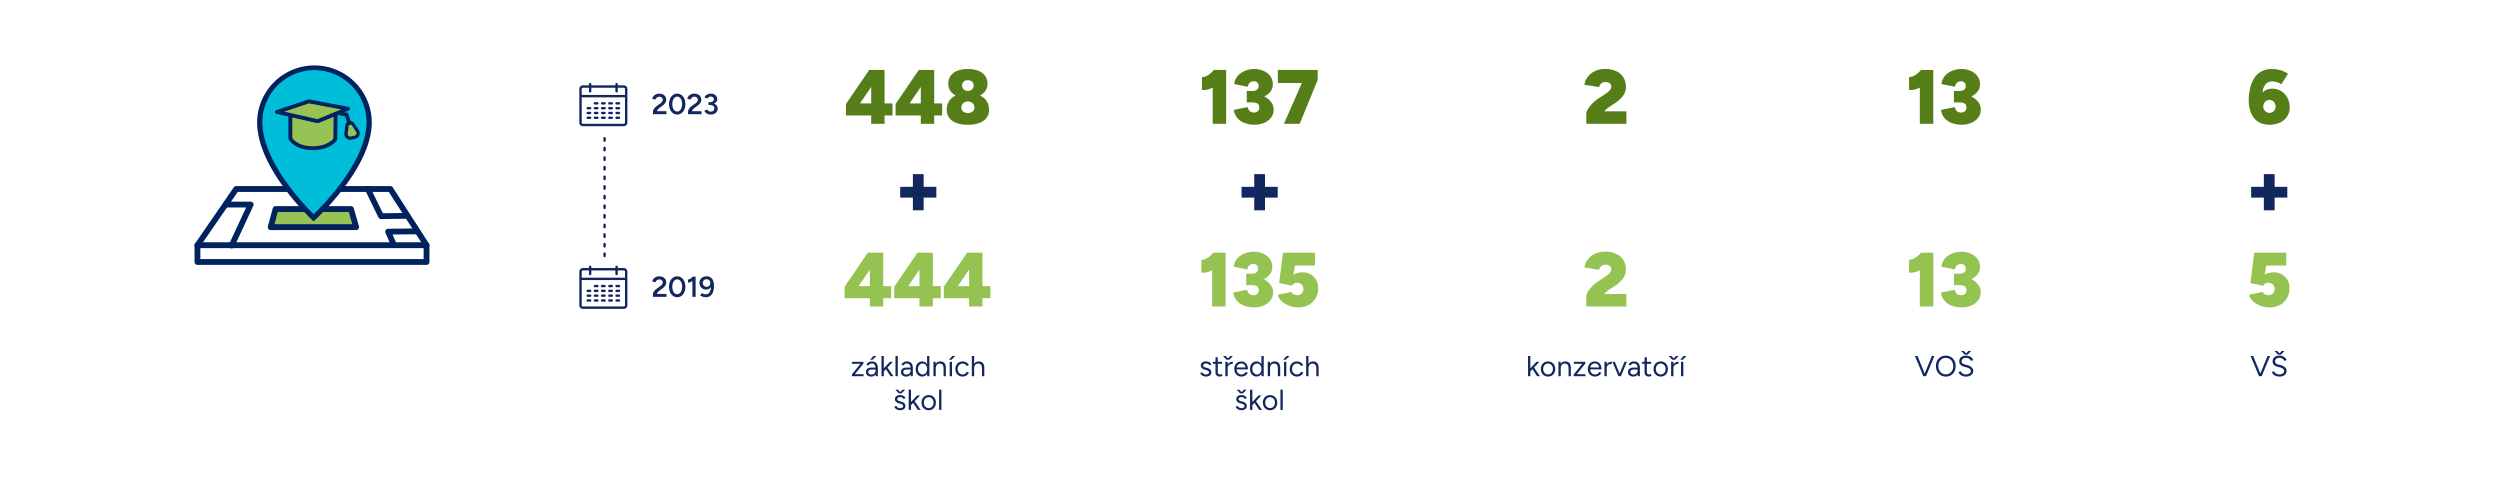 <?xml version="1.0" encoding="UTF-8"?>
<svg xmlns="http://www.w3.org/2000/svg" xmlns:xlink="http://www.w3.org/1999/xlink" width="1040" height="199" viewBox="0 0 1040 199">
  <rect x="0" y="0" width="1040" height="199" fill="#808080" stroke="none"/>
  <defs>
    <clipPath id="clip-path">
      <rect id="Rectangle_289" data-name="Rectangle 289" width="97.716" height="83.197" fill="none"></rect>
    </clipPath>
    <clipPath id="clip-Hsk-graf-zakladni-data-o-kraji-pocet-zakladnich-skol-v3">
      <rect width="1040" height="199"></rect>
    </clipPath>
  </defs>
  <g id="Hsk-graf-zakladni-data-o-kraji-pocet-zakladnich-skol-v3" clip-path="url(#clip-Hsk-graf-zakladni-data-o-kraji-pocet-zakladnich-skol-v3)">
    <rect width="1040" height="199" fill="#fff"></rect>
    <g id="Group_5840" data-name="Group 5840" transform="translate(180.996 -1115.5)">
      <path id="Path_1458" data-name="Path 1458" d="M78.5,1227H76v-.5a.5.5,0,0,0-1,0v.5H65v-.5a.5.5,0,0,0-1,0v.5H61.5a1.5,1.5,0,0,0-1.5,1.5v14a1.5,1.5,0,0,0,1.5,1.5h17a1.5,1.5,0,0,0,1.5-1.5v-14A1.5,1.5,0,0,0,78.5,1227Zm-17,1H64v1.5a.5.5,0,0,0,1,0V1228H75v1.5a.5.5,0,0,0,1,0V1228h2.5a.5.5,0,0,1,.5.5v2.5H61v-2.5A.5.5,0,0,1,61.5,1228Zm17,15h-17a.5.5,0,0,1-.5-.5V1232H79v10.5A.5.5,0,0,1,78.5,1243Z" fill="#11275d"></path>
      <path id="Path_1459" data-name="Path 1459" d="M67.5,1235h-1a.5.5,0,0,1,0-1h1a.5.5,0,0,1,0,1Z" fill="#11275d"></path>
      <path id="Path_1460" data-name="Path 1460" d="M70.5,1235h-1a.5.5,0,0,1,0-1h1a.5.5,0,0,1,0,1Z" fill="#11275d"></path>
      <path id="Path_1461" data-name="Path 1461" d="M73.5,1235h-1a.5.5,0,0,1,0-1h1a.5.5,0,0,1,0,1Z" fill="#11275d"></path>
      <path id="Path_1462" data-name="Path 1462" d="M76.5,1235h-1a.5.5,0,0,1,0-1h1a.5.5,0,0,1,0,1Z" fill="#11275d"></path>
      <path id="Path_1463" data-name="Path 1463" d="M64.5,1237h-1a.5.5,0,0,1,0-1h1a.5.5,0,0,1,0,1Z" fill="#11275d"></path>
      <path id="Path_1464" data-name="Path 1464" d="M67.5,1237h-1a.5.5,0,0,1,0-1h1a.5.5,0,0,1,0,1Z" fill="#11275d"></path>
      <path id="Path_1465" data-name="Path 1465" d="M70.5,1237h-1a.5.5,0,0,1,0-1h1a.5.5,0,0,1,0,1Z" fill="#11275d"></path>
      <path id="Path_1466" data-name="Path 1466" d="M73.5,1237h-1a.5.5,0,0,1,0-1h1a.5.5,0,0,1,0,1Z" fill="#11275d"></path>
      <path id="Path_1467" data-name="Path 1467" d="M76.5,1237h-1a.5.5,0,0,1,0-1h1a.5.5,0,0,1,0,1Z" fill="#11275d"></path>
      <path id="Path_1468" data-name="Path 1468" d="M64.5,1239h-1a.5.5,0,0,1,0-1h1a.5.5,0,0,1,0,1Z" fill="#11275d"></path>
      <path id="Path_1469" data-name="Path 1469" d="M67.5,1239h-1a.5.5,0,0,1,0-1h1a.5.5,0,0,1,0,1Z" fill="#11275d"></path>
      <path id="Path_1470" data-name="Path 1470" d="M70.5,1239h-1a.5.5,0,0,1,0-1h1a.5.5,0,0,1,0,1Z" fill="#11275d"></path>
      <path id="Path_1471" data-name="Path 1471" d="M73.5,1239h-1a.5.5,0,0,1,0-1h1a.5.5,0,0,1,0,1Z" fill="#11275d"></path>
      <path id="Path_1472" data-name="Path 1472" d="M76.5,1239h-1a.5.5,0,0,1,0-1h1a.5.5,0,0,1,0,1Z" fill="#11275d"></path>
      <path id="Path_1473" data-name="Path 1473" d="M64.5,1241h-1a.5.5,0,0,1,0-1h1a.5.5,0,0,1,0,1Z" fill="#11275d"></path>
      <path id="Path_1474" data-name="Path 1474" d="M67.5,1241h-1a.5.5,0,0,1,0-1h1a.5.5,0,0,1,0,1Z" fill="#11275d"></path>
      <path id="Path_1475" data-name="Path 1475" d="M70.5,1241h-1a.5.5,0,0,1,0-1h1a.5.5,0,0,1,0,1Z" fill="#11275d"></path>
      <path id="Path_1476" data-name="Path 1476" d="M73.5,1241h-1a.5.5,0,0,1,0-1h1a.5.5,0,0,1,0,1Z" fill="#11275d"></path>
      <path id="Path_1477" data-name="Path 1477" d="M76.5,1241h-1a.5.5,0,0,1,0-1h1a.5.5,0,0,1,0,1Z" fill="#11275d"></path>
    </g>
    <g id="Group_6690" data-name="Group 6690" transform="translate(180.996 -1191.5)">
      <path id="Path_1458-2" data-name="Path 1458" d="M78.5,1227H76v-.5a.5.5,0,0,0-1,0v.5H65v-.5a.5.5,0,0,0-1,0v.5H61.5a1.5,1.5,0,0,0-1.5,1.5v14a1.5,1.5,0,0,0,1.5,1.5h17a1.5,1.5,0,0,0,1.5-1.5v-14A1.5,1.5,0,0,0,78.5,1227Zm-17,1H64v1.5a.5.5,0,0,0,1,0V1228H75v1.5a.5.5,0,0,0,1,0V1228h2.5a.5.5,0,0,1,.5.5v2.5H61v-2.5A.5.5,0,0,1,61.5,1228Zm17,15h-17a.5.5,0,0,1-.5-.5V1232H79v10.5A.5.5,0,0,1,78.5,1243Z" fill="#11275d"></path>
      <path id="Path_1459-2" data-name="Path 1459" d="M67.5,1235h-1a.5.5,0,0,1,0-1h1a.5.5,0,0,1,0,1Z" fill="#11275d"></path>
      <path id="Path_1460-2" data-name="Path 1460" d="M70.5,1235h-1a.5.5,0,0,1,0-1h1a.5.5,0,0,1,0,1Z" fill="#11275d"></path>
      <path id="Path_1461-2" data-name="Path 1461" d="M73.5,1235h-1a.5.5,0,0,1,0-1h1a.5.5,0,0,1,0,1Z" fill="#11275d"></path>
      <path id="Path_1462-2" data-name="Path 1462" d="M76.5,1235h-1a.5.5,0,0,1,0-1h1a.5.5,0,0,1,0,1Z" fill="#11275d"></path>
      <path id="Path_1463-2" data-name="Path 1463" d="M64.5,1237h-1a.5.5,0,0,1,0-1h1a.5.5,0,0,1,0,1Z" fill="#11275d"></path>
      <path id="Path_1464-2" data-name="Path 1464" d="M67.5,1237h-1a.5.5,0,0,1,0-1h1a.5.5,0,0,1,0,1Z" fill="#11275d"></path>
      <path id="Path_1465-2" data-name="Path 1465" d="M70.5,1237h-1a.5.5,0,0,1,0-1h1a.5.5,0,0,1,0,1Z" fill="#11275d"></path>
      <path id="Path_1466-2" data-name="Path 1466" d="M73.5,1237h-1a.5.5,0,0,1,0-1h1a.5.5,0,0,1,0,1Z" fill="#11275d"></path>
      <path id="Path_1467-2" data-name="Path 1467" d="M76.5,1237h-1a.5.5,0,0,1,0-1h1a.5.5,0,0,1,0,1Z" fill="#11275d"></path>
      <path id="Path_1468-2" data-name="Path 1468" d="M64.5,1239h-1a.5.5,0,0,1,0-1h1a.5.5,0,0,1,0,1Z" fill="#11275d"></path>
      <path id="Path_1469-2" data-name="Path 1469" d="M67.5,1239h-1a.5.5,0,0,1,0-1h1a.5.5,0,0,1,0,1Z" fill="#11275d"></path>
      <path id="Path_1470-2" data-name="Path 1470" d="M70.5,1239h-1a.5.5,0,0,1,0-1h1a.5.5,0,0,1,0,1Z" fill="#11275d"></path>
      <path id="Path_1471-2" data-name="Path 1471" d="M73.5,1239h-1a.5.5,0,0,1,0-1h1a.5.5,0,0,1,0,1Z" fill="#11275d"></path>
      <path id="Path_1472-2" data-name="Path 1472" d="M76.5,1239h-1a.5.5,0,0,1,0-1h1a.5.5,0,0,1,0,1Z" fill="#11275d"></path>
      <path id="Path_1473-2" data-name="Path 1473" d="M64.5,1241h-1a.5.5,0,0,1,0-1h1a.5.5,0,0,1,0,1Z" fill="#11275d"></path>
      <path id="Path_1474-2" data-name="Path 1474" d="M67.5,1241h-1a.5.5,0,0,1,0-1h1a.5.5,0,0,1,0,1Z" fill="#11275d"></path>
      <path id="Path_1475-2" data-name="Path 1475" d="M70.5,1241h-1a.5.5,0,0,1,0-1h1a.5.5,0,0,1,0,1Z" fill="#11275d"></path>
      <path id="Path_1476-2" data-name="Path 1476" d="M73.5,1241h-1a.5.5,0,0,1,0-1h1a.5.5,0,0,1,0,1Z" fill="#11275d"></path>
      <path id="Path_1477-2" data-name="Path 1477" d="M76.5,1241h-1a.5.5,0,0,1,0-1h1a.5.5,0,0,1,0,1Z" fill="#11275d"></path>
    </g>
    <path id="Path_11920" data-name="Path 11920" d="M.648,0V-1.068A1.794,1.794,0,0,1,.84-1.842a3.65,3.65,0,0,1,.546-.81A5.338,5.338,0,0,1,2.22-3.42L3.684-4.476a3.148,3.148,0,0,0,.51-.444,2.368,2.368,0,0,0,.378-.534,1.22,1.22,0,0,0,.144-.558,1.206,1.206,0,0,0-.174-.636A1.233,1.233,0,0,0,4.05-7.1a1.639,1.639,0,0,0-.774-.168,1.577,1.577,0,0,0-.726.162,1.521,1.521,0,0,0-.522.426,1.626,1.626,0,0,0-.288.576L.312-6.372a2.582,2.582,0,0,1,.51-1.074,2.821,2.821,0,0,1,1.008-.8,3.189,3.189,0,0,1,1.41-.3,3.436,3.436,0,0,1,1.542.324,2.416,2.416,0,0,1,1.008.894,2.417,2.417,0,0,1,.354,1.3,2.333,2.333,0,0,1-.4,1.338A4.836,4.836,0,0,1,4.62-3.552l-1.344,1a3.1,3.1,0,0,0-.648.618,1.957,1.957,0,0,0-.348.7H6.252V0ZM10.716.144A2.9,2.9,0,0,1,8.964-.414,3.736,3.736,0,0,1,7.758-1.95,5.455,5.455,0,0,1,7.32-4.2a5.455,5.455,0,0,1,.438-2.25,3.757,3.757,0,0,1,1.2-1.536,2.9,2.9,0,0,1,1.758-.558,2.923,2.923,0,0,1,1.764.558A3.736,3.736,0,0,1,13.686-6.45a5.455,5.455,0,0,1,.438,2.25,5.455,5.455,0,0,1-.438,2.25,3.757,3.757,0,0,1-1.2,1.536A2.916,2.916,0,0,1,10.716.144Zm.012-1.26a1.569,1.569,0,0,0,1.05-.4A2.585,2.585,0,0,0,12.5-2.6a4.575,4.575,0,0,0,.258-1.6A4.625,4.625,0,0,0,12.5-5.8a2.582,2.582,0,0,0-.72-1.1,1.584,1.584,0,0,0-1.062-.4,1.562,1.562,0,0,0-1.056.4,2.614,2.614,0,0,0-.714,1.092A4.613,4.613,0,0,0,8.688-4.2a4.575,4.575,0,0,0,.258,1.6,2.585,2.585,0,0,0,.72,1.092A1.584,1.584,0,0,0,10.728-1.116ZM17.04,0V-7.656l.132-.744h1.212V0ZM15.216-5.94V-7.2a1.325,1.325,0,0,0,.63-.162,3.592,3.592,0,0,0,.7-.462,6.328,6.328,0,0,0,.624-.588l.864.9a9.288,9.288,0,0,1-.876.816,3.851,3.851,0,0,1-.942.576A2.285,2.285,0,0,1,15.216-5.94Zm7.716-2.6a3.021,3.021,0,0,1,1.452.318,2.625,2.625,0,0,1,.954.87,3.78,3.78,0,0,1,.528,1.272,7.043,7.043,0,0,1,.162,1.548,7.839,7.839,0,0,1-.21,1.866,4.738,4.738,0,0,1-.624,1.488A2.938,2.938,0,0,1,24.15-.2a3.018,3.018,0,0,1-1.482.348A4.3,4.3,0,0,1,21.4-.048,3.9,3.9,0,0,1,20.268-.6l.72-1.008a2.773,2.773,0,0,0,.81.4,2.821,2.821,0,0,0,.81.132,1.82,1.82,0,0,0,1.62-.9,5.061,5.061,0,0,0,.528-2.8l.288.216a2.469,2.469,0,0,1-.888,1.1,2.452,2.452,0,0,1-1.428.414,2.737,2.737,0,0,1-1.422-.366,2.641,2.641,0,0,1-.972-1,2.852,2.852,0,0,1-.354-1.422,2.682,2.682,0,0,1,.366-1.4,2.547,2.547,0,0,1,1.032-.96A3.31,3.31,0,0,1,22.932-8.544Zm-.012,1.2a1.606,1.606,0,0,0-.8.2,1.409,1.409,0,0,0-.552.552,1.631,1.631,0,0,0-.2.81,1.665,1.665,0,0,0,.2.816,1.439,1.439,0,0,0,.552.564,1.569,1.569,0,0,0,.8.2,1.617,1.617,0,0,0,.822-.2,1.439,1.439,0,0,0,.552-.564,1.665,1.665,0,0,0,.2-.816,1.631,1.631,0,0,0-.2-.81,1.409,1.409,0,0,0-.552-.552A1.656,1.656,0,0,0,22.92-7.344Z" transform="translate(270.996 123.5)" fill="#11275d"></path>
    <path id="Path_11919" data-name="Path 11919" d="M.648,0V-1.068A1.794,1.794,0,0,1,.84-1.842a3.65,3.65,0,0,1,.546-.81A5.338,5.338,0,0,1,2.22-3.42L3.684-4.476a3.148,3.148,0,0,0,.51-.444,2.368,2.368,0,0,0,.378-.534,1.22,1.22,0,0,0,.144-.558,1.206,1.206,0,0,0-.174-.636A1.233,1.233,0,0,0,4.05-7.1a1.639,1.639,0,0,0-.774-.168,1.577,1.577,0,0,0-.726.162,1.521,1.521,0,0,0-.522.426,1.626,1.626,0,0,0-.288.576L.312-6.372a2.582,2.582,0,0,1,.51-1.074,2.821,2.821,0,0,1,1.008-.8,3.189,3.189,0,0,1,1.41-.3,3.436,3.436,0,0,1,1.542.324,2.416,2.416,0,0,1,1.008.894,2.417,2.417,0,0,1,.354,1.3,2.333,2.333,0,0,1-.4,1.338A4.836,4.836,0,0,1,4.62-3.552l-1.344,1a3.1,3.1,0,0,0-.648.618,1.957,1.957,0,0,0-.348.7H6.252V0ZM10.716.144A2.9,2.9,0,0,1,8.964-.414,3.736,3.736,0,0,1,7.758-1.95,5.455,5.455,0,0,1,7.32-4.2a5.455,5.455,0,0,1,.438-2.25,3.757,3.757,0,0,1,1.2-1.536,2.9,2.9,0,0,1,1.758-.558,2.923,2.923,0,0,1,1.764.558A3.736,3.736,0,0,1,13.686-6.45a5.455,5.455,0,0,1,.438,2.25,5.455,5.455,0,0,1-.438,2.25,3.757,3.757,0,0,1-1.2,1.536A2.916,2.916,0,0,1,10.716.144Zm.012-1.26a1.569,1.569,0,0,0,1.05-.4A2.585,2.585,0,0,0,12.5-2.6a4.575,4.575,0,0,0,.258-1.6A4.625,4.625,0,0,0,12.5-5.8a2.582,2.582,0,0,0-.72-1.1,1.584,1.584,0,0,0-1.062-.4,1.562,1.562,0,0,0-1.056.4,2.614,2.614,0,0,0-.714,1.092A4.613,4.613,0,0,0,8.688-4.2a4.575,4.575,0,0,0,.258,1.6,2.585,2.585,0,0,0,.72,1.092A1.584,1.584,0,0,0,10.728-1.116ZM15.24,0V-1.068a1.794,1.794,0,0,1,.192-.774,3.65,3.65,0,0,1,.546-.81,5.338,5.338,0,0,1,.834-.768l1.464-1.056a3.148,3.148,0,0,0,.51-.444,2.368,2.368,0,0,0,.378-.534,1.22,1.22,0,0,0,.144-.558,1.206,1.206,0,0,0-.174-.636,1.233,1.233,0,0,0-.492-.456,1.639,1.639,0,0,0-.774-.168,1.577,1.577,0,0,0-.726.162,1.521,1.521,0,0,0-.522.426,1.626,1.626,0,0,0-.288.576L14.9-6.372a2.582,2.582,0,0,1,.51-1.074,2.821,2.821,0,0,1,1.008-.8,3.189,3.189,0,0,1,1.41-.3,3.436,3.436,0,0,1,1.542.324,2.416,2.416,0,0,1,1.008.894,2.417,2.417,0,0,1,.354,1.3,2.333,2.333,0,0,1-.4,1.338,4.836,4.836,0,0,1-1.122,1.134l-1.344,1a3.1,3.1,0,0,0-.648.618,1.957,1.957,0,0,0-.348.7h3.972V0Zm9.516.144a3.647,3.647,0,0,1-1.248-.2,2.623,2.623,0,0,1-.948-.576,2.194,2.194,0,0,1-.552-.84l1.248-.468a2.735,2.735,0,0,0,.264.372,1.483,1.483,0,0,0,.444.354,1.475,1.475,0,0,0,.708.15,1.493,1.493,0,0,0,1.086-.39,1.32,1.32,0,0,0,.4-.99,1.25,1.25,0,0,0-.222-.744,1.391,1.391,0,0,0-.684-.48A3.424,3.424,0,0,0,24.1-3.84h-.384v-.984h.348a5.272,5.272,0,0,1,1.362.168,3.637,3.637,0,0,1,1.116.5,2.431,2.431,0,0,1,.756.8,2.075,2.075,0,0,1,.27,1.056A2.208,2.208,0,0,1,27.174-1a2.531,2.531,0,0,1-1.026.846A3.277,3.277,0,0,1,24.756.144Zm-1.044-4.2v-.936H24.1A2.59,2.59,0,0,0,25.5-5.3a.988.988,0,0,0,.48-.876,1.072,1.072,0,0,0-.162-.582,1.165,1.165,0,0,0-.462-.414,1.515,1.515,0,0,0-.708-.156,1.621,1.621,0,0,0-.516.084,1.437,1.437,0,0,0-.468.264,1.432,1.432,0,0,0-.36.468L22.092-6.96a2.064,2.064,0,0,1,.576-.858,2.732,2.732,0,0,1,.924-.54,3.3,3.3,0,0,1,1.1-.186,3.163,3.163,0,0,1,1.374.288,2.389,2.389,0,0,1,.96.8,2,2,0,0,1,.354,1.17,1.758,1.758,0,0,1-.27.972,2.222,2.222,0,0,1-.738.7,3.638,3.638,0,0,1-1.062.42,5.583,5.583,0,0,1-1.266.138Z" transform="translate(270.996 47.5)" fill="#11275d"></path>
    <path id="Path_11925" data-name="Path 11925" d="M-20.144,0V-3.456h-10.5V-8.224L-20.976-22.4h6.4V-8.48h3.3v5.024h-3.3V0Zm-4.672-8.48h4.672v-6.848ZM.5,0V-3.456H-10V-8.224L-.336-22.4h6.4V-8.48h3.3v5.024h-3.3V0ZM-4.176-8.48H.5v-6.848ZM21.136,0V-3.456H10.64V-8.224L20.3-22.4h6.4V-8.48H30v5.024H26.7V0ZM16.464-8.48h4.672v-6.848Z" transform="translate(382 127.5)" fill="#95c352"></path>
    <path id="Path_11921" data-name="Path 11921" d="M-19.584,0V-3.456h-10.5V-8.224L-20.416-22.4h6.4V-8.48h3.3v5.024h-3.3V0Zm-4.672-8.48h4.672v-6.848ZM1.056,0V-3.456H-9.44V-8.224L.224-22.4h6.4V-8.48h3.3v5.024h-3.3V0ZM-3.616-8.48H1.056v-6.848ZM20.608.384a13.224,13.224,0,0,1-4.9-.784A6.228,6.228,0,0,1,12.8-2.576a5.579,5.579,0,0,1-.96-3.248,6.621,6.621,0,0,1,.96-3.584,6.419,6.419,0,0,1,2.912-2.416,11.616,11.616,0,0,1,4.9-.848,11.708,11.708,0,0,1,4.928.848,6.521,6.521,0,0,1,2.928,2.416,6.538,6.538,0,0,1,.976,3.584,5.514,5.514,0,0,1-.976,3.248A6.332,6.332,0,0,1,25.536-.4,13.327,13.327,0,0,1,20.608.384Zm0-4.864A3.046,3.046,0,0,0,22.592-5.1a1.954,1.954,0,0,0,.768-1.584,2.449,2.449,0,0,0-.768-1.872,2.784,2.784,0,0,0-1.984-.72,2.909,2.909,0,0,0-1.376.32,2.394,2.394,0,0,0-.96.912,2.61,2.61,0,0,0-.352,1.36,1.914,1.914,0,0,0,.352,1.136,2.417,2.417,0,0,0,.96.784A3.176,3.176,0,0,0,20.608-4.48Zm0-6.3a11.652,11.652,0,0,1-4.464-.752,6.068,6.068,0,0,1-2.736-2.08A5.256,5.256,0,0,1,12.48-16.7a5.532,5.532,0,0,1,.928-3.168,6.031,6.031,0,0,1,2.736-2.144,11.435,11.435,0,0,1,4.464-.768,11.557,11.557,0,0,1,4.48.768,6.127,6.127,0,0,1,2.768,2.144A5.464,5.464,0,0,1,28.8-16.7a5.193,5.193,0,0,1-.944,3.088,6.168,6.168,0,0,1-2.768,2.08A11.776,11.776,0,0,1,20.608-10.784Zm0-2.88a2.426,2.426,0,0,0,1.744-.656,2.182,2.182,0,0,0,.688-1.648,2,2,0,0,0-.688-1.568,2.536,2.536,0,0,0-1.744-.608,2.418,2.418,0,0,0-1.712.608,2.041,2.041,0,0,0-.656,1.568A2.235,2.235,0,0,0,18.9-14.32,2.316,2.316,0,0,0,20.608-13.664Z" transform="translate(382 51.5)" fill="#557e19"></path>
    <path id="Path_11922" data-name="Path 11922" d="M-2.24-2.016v-15.04H2.24v15.04ZM-7.52-7.3v-4.48H7.52V-7.3Z" transform="translate(382 89.5)" fill="#11275d"></path>
    <path id="Path_11930" data-name="Path 11930" d="M-27.6,0V-.768l3.54-4.392H-27.6V-6h4.788v.744L-26.364-.84h3.576V0Zm9.888,0-.048-.984V-3.168a3.713,3.713,0,0,0-.156-1.17,1.369,1.369,0,0,0-.492-.7,1.474,1.474,0,0,0-.876-.24,1.707,1.707,0,0,0-.846.2,1.491,1.491,0,0,0-.582.63l-.864-.336a2.877,2.877,0,0,1,.552-.726,2.227,2.227,0,0,1,.756-.468,2.789,2.789,0,0,1,.984-.162,2.643,2.643,0,0,1,1.386.33,2.037,2.037,0,0,1,.822.972,3.9,3.9,0,0,1,.264,1.59L-16.824,0Zm-1.8.144a2.535,2.535,0,0,1-1.65-.486,1.648,1.648,0,0,1-.594-1.35,1.687,1.687,0,0,1,.606-1.4,2.649,2.649,0,0,1,1.7-.486h1.716v.8h-1.5A1.979,1.979,0,0,0-20.43-2.5a.945.945,0,0,0-.354.792.883.883,0,0,0,.348.738,1.552,1.552,0,0,0,.972.27,1.767,1.767,0,0,0,.9-.222,1.5,1.5,0,0,0,.594-.636,2.137,2.137,0,0,0,.21-.978h.408A3.144,3.144,0,0,1-17.9-.582,1.9,1.9,0,0,1-19.512.144Zm-.528-7,1.4-1.548H-17.4l-1.548,1.548Zm5.676,4.92-.612-.66L-11.784-6h1.212ZM-15.3,0V-8.4h.96V0Zm3.78,0L-13.8-3.444l.624-.672L-10.332,0Zm2.04,0V-8.4h.96V0Zm6.336,0-.048-.984V-3.168a3.713,3.713,0,0,0-.156-1.17,1.369,1.369,0,0,0-.492-.7,1.474,1.474,0,0,0-.876-.24,1.707,1.707,0,0,0-.846.2,1.491,1.491,0,0,0-.582.63l-.864-.336a2.877,2.877,0,0,1,.552-.726A2.227,2.227,0,0,1-5.7-5.982a2.789,2.789,0,0,1,.984-.162,2.643,2.643,0,0,1,1.386.33,2.037,2.037,0,0,1,.822.972,3.9,3.9,0,0,1,.264,1.59L-2.256,0Zm-1.8.144a2.535,2.535,0,0,1-1.65-.486,1.648,1.648,0,0,1-.594-1.35,1.687,1.687,0,0,1,.606-1.4,2.649,2.649,0,0,1,1.7-.486h1.716v.8h-1.5A1.979,1.979,0,0,0-5.862-2.5a.945.945,0,0,0-.354.792.883.883,0,0,0,.348.738A1.552,1.552,0,0,0-4.9-.7,1.767,1.767,0,0,0-4-.918,1.5,1.5,0,0,0-3.4-1.554a2.137,2.137,0,0,0,.21-.978h.408a3.144,3.144,0,0,1-.552,1.95A1.9,1.9,0,0,1-4.944.144ZM3.72,0,3.672-1.116V-8.4h.96V0ZM1.644.144a2.548,2.548,0,0,1-1.416-.4,2.65,2.65,0,0,1-.954-1.11A3.748,3.748,0,0,1-1.068-3,3.738,3.738,0,0,1-.726-4.644a2.657,2.657,0,0,1,.954-1.1,2.548,2.548,0,0,1,1.416-.4,2.266,2.266,0,0,1,1.326.4,2.567,2.567,0,0,1,.882,1.1A4.045,4.045,0,0,1,4.164-3a4.056,4.056,0,0,1-.312,1.638A2.561,2.561,0,0,1,2.97-.252,2.266,2.266,0,0,1,1.644.144ZM1.86-.732A1.583,1.583,0,0,0,2.8-1.02a1.935,1.935,0,0,0,.642-.8A2.818,2.818,0,0,0,3.672-3a2.818,2.818,0,0,0-.234-1.176,1.935,1.935,0,0,0-.642-.8,1.6,1.6,0,0,0-.948-.288,1.782,1.782,0,0,0-1,.288,1.973,1.973,0,0,0-.69.8A2.646,2.646,0,0,0-.1-3,2.646,2.646,0,0,0,.156-1.824a1.957,1.957,0,0,0,.7.8A1.811,1.811,0,0,0,1.86-.732ZM6.312,0V-6h.9l.06,1.1V0Zm4.212,0V-3.072h.96V0Zm0-3.072a3.523,3.523,0,0,0-.2-1.356,1.207,1.207,0,0,0-.564-.642,1.852,1.852,0,0,0-.816-.174,1.474,1.474,0,0,0-1.23.558,2.5,2.5,0,0,0-.438,1.578H6.8A4.354,4.354,0,0,1,7.08-4.74a2.231,2.231,0,0,1,.8-1.044,2.2,2.2,0,0,1,1.272-.36,2.55,2.55,0,0,1,1.23.282,1.921,1.921,0,0,1,.816.894,3.635,3.635,0,0,1,.282,1.608v.288ZM13.068,0V-6h.96V0Zm-.324-6.852,1.4-1.548h1.236L13.836-6.852Zm5.724,7a3.044,3.044,0,0,1-1.572-.4,2.823,2.823,0,0,1-1.068-1.11A3.369,3.369,0,0,1,15.444-3a3.413,3.413,0,0,1,.378-1.632,2.781,2.781,0,0,1,1.062-1.11,3.021,3.021,0,0,1,1.56-.4,3.033,3.033,0,0,1,1.548.4,2.607,2.607,0,0,1,1.044,1.116l-.876.4a1.776,1.776,0,0,0-.7-.75,2.01,2.01,0,0,0-1.044-.27,1.883,1.883,0,0,0-1.038.288,1.991,1.991,0,0,0-.708.8A2.557,2.557,0,0,0,16.416-3a2.557,2.557,0,0,0,.258,1.17,1.961,1.961,0,0,0,.72.8,1.944,1.944,0,0,0,1.05.288,1.885,1.885,0,0,0,1.05-.3,1.888,1.888,0,0,0,.7-.84l.876.4a2.778,2.778,0,0,1-1.044,1.2A2.859,2.859,0,0,1,18.468.144ZM22.284,0V-8.4h.96V0Zm4.224,0V-3.072h.96V0Zm0-3.072a3.431,3.431,0,0,0-.21-1.356,1.232,1.232,0,0,0-.57-.642,1.852,1.852,0,0,0-.816-.174,1.474,1.474,0,0,0-1.23.558,2.5,2.5,0,0,0-.438,1.578h-.468a4.272,4.272,0,0,1,.282-1.632,2.267,2.267,0,0,1,.81-1.044,2.2,2.2,0,0,1,1.272-.36,2.559,2.559,0,0,1,1.224.282,1.911,1.911,0,0,1,.822.894,3.635,3.635,0,0,1,.282,1.608v.288ZM-7.524,14.144a3.074,3.074,0,0,1-1.152-.2,2.475,2.475,0,0,1-.822-.522,1.953,1.953,0,0,1-.474-.708l.84-.348a1.616,1.616,0,0,0,.612.66,1.679,1.679,0,0,0,.9.252,1.868,1.868,0,0,0,.948-.222.694.694,0,0,0,.384-.63.734.734,0,0,0-.282-.6,2.227,2.227,0,0,0-.834-.372L-7.98,11.3a2.854,2.854,0,0,1-1.272-.654,1.342,1.342,0,0,1-.456-.99A1.645,1.645,0,0,1-9.15,8.33a2.512,2.512,0,0,1,1.662-.474,2.81,2.81,0,0,1,.96.156,2.219,2.219,0,0,1,.744.438,1.684,1.684,0,0,1,.456.666l-.84.372A1.045,1.045,0,0,0-6.684,8.9a1.943,1.943,0,0,0-.876-.18,1.412,1.412,0,0,0-.864.234.771.771,0,0,0-.312.654.588.588,0,0,0,.258.45,2.024,2.024,0,0,0,.762.342l.6.156a2.849,2.849,0,0,1,.984.426,2.016,2.016,0,0,1,.6.642,1.533,1.533,0,0,1,.2.768,1.548,1.548,0,0,1-.288.936,1.826,1.826,0,0,1-.78.606A2.851,2.851,0,0,1-7.524,14.144Zm-.5-7V7.136l1.5-1.536h1.08L-6.9,7.148Zm-.072,0L-9.552,5.6h1.08l1.5,1.536v.012Zm5.052,4.92-.612-.66L-.468,8H.744ZM-3.984,14V5.6h.96V14ZM-.2,14l-2.28-3.444.624-.672L.984,14Zm4.56.144a2.989,2.989,0,0,1-1.554-.4,2.836,2.836,0,0,1-1.062-1.11A3.369,3.369,0,0,1,1.356,11a3.413,3.413,0,0,1,.378-1.632A2.794,2.794,0,0,1,2.79,8.258a2.965,2.965,0,0,1,1.542-.4,3.012,3.012,0,0,1,1.566.4,2.794,2.794,0,0,1,1.056,1.11A3.413,3.413,0,0,1,7.332,11a3.413,3.413,0,0,1-.378,1.632,2.807,2.807,0,0,1-1.05,1.11A2.957,2.957,0,0,1,4.356,14.144Zm0-.888A1.876,1.876,0,0,0,5.4,12.968a2.017,2.017,0,0,0,.7-.792A2.548,2.548,0,0,0,6.36,11,2.547,2.547,0,0,0,6.1,9.824a1.985,1.985,0,0,0-.714-.792,1.935,1.935,0,0,0-1.056-.288,1.883,1.883,0,0,0-1.038.288,2,2,0,0,0-.708.792,2.8,2.8,0,0,0,0,2.346,1.927,1.927,0,0,0,1.77,1.086ZM8.664,14V5.6h.96V14Z" transform="translate(382 156.5)" fill="#11275d"></path>
    <path id="Path_11926" data-name="Path 11926" d="M-19.744,0V-19.232l.608-3.168h4.992V0Zm-4.48-14.112v-5.376a3.331,3.331,0,0,0,1.84-.352,8.219,8.219,0,0,0,1.76-1.184,17.608,17.608,0,0,0,1.488-1.44l3.776,3.552A23.4,23.4,0,0,1-18-16.3a10.657,10.657,0,0,1-2.928,1.776A6.816,6.816,0,0,1-24.224-14.112ZM-2.24.384A11.935,11.935,0,0,1-6.384-.3,7.355,7.355,0,0,1-9.456-2.368a6.442,6.442,0,0,1-1.488-3.424l5.7-1.152q.128.352.368.9a2.393,2.393,0,0,0,.768.944,2.421,2.421,0,0,0,1.488.4,2.35,2.35,0,0,0,1.68-.56,1.992,1.992,0,0,0,.592-1.52A2.691,2.691,0,0,0-.544-7.76a1.588,1.588,0,0,0-.88-.816,5.429,5.429,0,0,0-2.16-.32H-5.568V-12.64h1.76a12.693,12.693,0,0,1,3.5.48A10.486,10.486,0,0,1,2.7-10.784,7.372,7.372,0,0,1,4.816-8.672,4.913,4.913,0,0,1,5.6-5.952,5.393,5.393,0,0,1,4.464-2.48,7.009,7.009,0,0,1,1.536-.336,10.033,10.033,0,0,1-2.24.384ZM-5.568-10.24v-3.424h1.984a3.46,3.46,0,0,0,2.368-.576A2.119,2.119,0,0,0-.64-15.808,1.856,1.856,0,0,0-.9-16.8a1.815,1.815,0,0,0-.7-.656,2.135,2.135,0,0,0-1.024-.24,3.026,3.026,0,0,0-.944.176,2.25,2.25,0,0,0-.96.656,2.856,2.856,0,0,0-.592,1.472l-5.664-1.152a6.313,6.313,0,0,1,1.552-3.472A7.861,7.861,0,0,1-6.16-22.1,10.229,10.229,0,0,1-2.5-22.784,9.57,9.57,0,0,1,1.44-22a6.819,6.819,0,0,1,2.8,2.208,5.517,5.517,0,0,1,1.04,3.344,4.765,4.765,0,0,1-.816,2.8A6.6,6.6,0,0,1,2.32-11.712a10.174,10.174,0,0,1-2.928,1.12,14.853,14.853,0,0,1-3.2.352ZM16.032.384A10.75,10.75,0,0,1,12.48-.24,9.508,9.508,0,0,1,9.328-2.048,5.667,5.667,0,0,1,7.52-4.9l5.728-1.152a1.763,1.763,0,0,0,.928.992,3.307,3.307,0,0,0,1.44.32,2.6,2.6,0,0,0,1.872-.688,2.467,2.467,0,0,0,.72-1.872,2.569,2.569,0,0,0-.7-1.792,2.476,2.476,0,0,0-1.92-.768,2.272,2.272,0,0,0-1.344.384,2.534,2.534,0,0,0-.8.864L8.128-9.76l1.6-12.64H23.04v5.376H14.688l-.64,3.776a8.439,8.439,0,0,1,1.872-.72,8.341,8.341,0,0,1,2.32-.24,6.025,6.025,0,0,1,3.04.88,6.4,6.4,0,0,1,2.256,2.3,6.585,6.585,0,0,1,.848,3.376,8.118,8.118,0,0,1-1.072,4.192A7.445,7.445,0,0,1,20.368-.624,9.006,9.006,0,0,1,16.032.384Z" transform="translate(524 127.5)" fill="#95c352"></path>
    <path id="Path_11923" data-name="Path 11923" d="M-19.52,0V-19.232l.608-3.168h4.992V0ZM-24-14.112v-5.376a3.331,3.331,0,0,0,1.84-.352,8.219,8.219,0,0,0,1.76-1.184,17.608,17.608,0,0,0,1.488-1.44l3.776,3.552a23.4,23.4,0,0,1-2.64,2.608A10.657,10.657,0,0,1-20.7-14.528,6.816,6.816,0,0,1-24-14.112ZM-2.016.384A11.935,11.935,0,0,1-6.16-.3,7.355,7.355,0,0,1-9.232-2.368,6.442,6.442,0,0,1-10.72-5.792l5.7-1.152q.128.352.368.9a2.393,2.393,0,0,0,.768.944A2.421,2.421,0,0,0-2.4-4.7a2.35,2.35,0,0,0,1.68-.56,1.992,1.992,0,0,0,.592-1.52A2.691,2.691,0,0,0-.32-7.76a1.588,1.588,0,0,0-.88-.816A5.429,5.429,0,0,0-3.36-8.9H-5.344V-12.64h1.76a12.693,12.693,0,0,1,3.5.48,10.486,10.486,0,0,1,3.008,1.376A7.372,7.372,0,0,1,5.04-8.672a4.913,4.913,0,0,1,.784,2.72A5.393,5.393,0,0,1,4.688-2.48,7.009,7.009,0,0,1,1.76-.336,10.033,10.033,0,0,1-2.016.384ZM-5.344-10.24v-3.424H-3.36A3.46,3.46,0,0,0-.992-14.24a2.119,2.119,0,0,0,.576-1.568A1.856,1.856,0,0,0-.672-16.8a1.815,1.815,0,0,0-.7-.656A2.135,2.135,0,0,0-2.4-17.7a3.026,3.026,0,0,0-.944.176,2.25,2.25,0,0,0-.96.656A2.856,2.856,0,0,0-4.9-15.392l-5.664-1.152a6.313,6.313,0,0,1,1.552-3.472A7.861,7.861,0,0,1-5.936-22.1a10.229,10.229,0,0,1,3.664-.688A9.57,9.57,0,0,1,1.664-22a6.819,6.819,0,0,1,2.8,2.208A5.517,5.517,0,0,1,5.5-16.448a4.765,4.765,0,0,1-.816,2.8,6.6,6.6,0,0,1-2.144,1.936,10.174,10.174,0,0,1-2.928,1.12,14.853,14.853,0,0,1-3.2.352ZM10.112,0l7.456-16.96,6.592-1.28L16.672,0ZM7.584-16.96V-22.4H24.16v4.16l-6.592,1.28Z" transform="translate(524 51.5)" fill="#557e19"></path>
    <path id="Path_11924" data-name="Path 11924" d="M-2.24-2.016v-15.04H2.24v15.04ZM-7.52-7.3v-4.48H7.52V-7.3Z" transform="translate(524 89.5)" fill="#11275d"></path>
    <path id="Path_11931" data-name="Path 11931" d="M-22.278.144a3.074,3.074,0,0,1-1.152-.2,2.475,2.475,0,0,1-.822-.522,1.953,1.953,0,0,1-.474-.708l.84-.348a1.616,1.616,0,0,0,.612.66,1.679,1.679,0,0,0,.9.252,1.868,1.868,0,0,0,.948-.222.694.694,0,0,0,.384-.63.734.734,0,0,0-.282-.6,2.227,2.227,0,0,0-.834-.372l-.576-.156a2.854,2.854,0,0,1-1.272-.654,1.342,1.342,0,0,1-.456-.99A1.645,1.645,0,0,1-23.9-5.67a2.512,2.512,0,0,1,1.662-.474,2.81,2.81,0,0,1,.96.156,2.219,2.219,0,0,1,.744.438,1.684,1.684,0,0,1,.456.666l-.84.372a1.045,1.045,0,0,0-.516-.588,1.943,1.943,0,0,0-.876-.18,1.412,1.412,0,0,0-.864.234.771.771,0,0,0-.312.654.588.588,0,0,0,.258.45,2.024,2.024,0,0,0,.762.342l.6.156a2.849,2.849,0,0,1,.984.426,2.016,2.016,0,0,1,.6.642,1.533,1.533,0,0,1,.2.768,1.548,1.548,0,0,1-.288.936,1.826,1.826,0,0,1-.78.606A2.851,2.851,0,0,1-22.278.144Zm5.748,0a1.891,1.891,0,0,1-1.356-.456,1.686,1.686,0,0,1-.48-1.284V-7.872h.96v6.18a.95.95,0,0,0,.246.7.933.933,0,0,0,.69.246.963.963,0,0,0,.282-.042A1.35,1.35,0,0,0-15.822-1l.372.78a2.309,2.309,0,0,1-.564.282A1.735,1.735,0,0,1-16.53.144Zm-2.88-5.292V-6h3.8v.852Zm5.688,1.9A2.982,2.982,0,0,1-13.35-4.83a2.363,2.363,0,0,1,.954-.9,2.692,2.692,0,0,1,1.23-.294v.9a2.986,2.986,0,0,0-1.014.174,1.742,1.742,0,0,0-.8.57A1.7,1.7,0,0,0-13.29-3.3ZM-14.25,0V-6h.96V0Zm.54-6.852v-.012l1.5-1.536h1.08l-1.452,1.548Zm-.072,0L-15.234-8.4h1.08l1.5,1.536v.012Zm6.216,7a2.957,2.957,0,0,1-1.548-.4,2.807,2.807,0,0,1-1.05-1.11A3.413,3.413,0,0,1-10.542-3a3.413,3.413,0,0,1,.378-1.632A2.82,2.82,0,0,1-9.12-5.742a2.9,2.9,0,0,1,1.53-.4,2.529,2.529,0,0,1,1.452.414A2.7,2.7,0,0,1-5.19-4.572,4.226,4.226,0,0,1-4.854-2.82H-9.81l.24-.2a2.737,2.737,0,0,0,.258,1.236A1.822,1.822,0,0,0-8.586-1a2.1,2.1,0,0,0,1.068.27,1.855,1.855,0,0,0,1.074-.3,2.009,2.009,0,0,0,.678-.792l.828.42a2.715,2.715,0,0,1-.606.816,2.7,2.7,0,0,1-.888.54A3.2,3.2,0,0,1-7.566.144ZM-9.51-3.432l-.252-.192h4.14l-.252.2a2.058,2.058,0,0,0-.228-1,1.65,1.65,0,0,0-.612-.648A1.706,1.706,0,0,0-7.6-5.292a1.986,1.986,0,0,0-.93.228,1.854,1.854,0,0,0-.708.642A1.772,1.772,0,0,0-9.51-3.432ZM.8,0,.75-1.116V-8.4h.96V0ZM-1.278.144a2.548,2.548,0,0,1-1.416-.4,2.65,2.65,0,0,1-.954-1.11A3.748,3.748,0,0,1-3.99-3a3.738,3.738,0,0,1,.342-1.644,2.657,2.657,0,0,1,.954-1.1,2.548,2.548,0,0,1,1.416-.4,2.266,2.266,0,0,1,1.326.4,2.567,2.567,0,0,1,.882,1.1A4.045,4.045,0,0,1,1.242-3,4.056,4.056,0,0,1,.93-1.362,2.561,2.561,0,0,1,.048-.252,2.266,2.266,0,0,1-1.278.144Zm.216-.876A1.583,1.583,0,0,0-.126-1.02a1.935,1.935,0,0,0,.642-.8A2.818,2.818,0,0,0,.75-3,2.818,2.818,0,0,0,.516-4.176a1.935,1.935,0,0,0-.642-.8,1.6,1.6,0,0,0-.948-.288,1.782,1.782,0,0,0-1,.288,1.973,1.973,0,0,0-.69.8A2.646,2.646,0,0,0-3.018-3a2.646,2.646,0,0,0,.252,1.176,1.957,1.957,0,0,0,.7.8A1.811,1.811,0,0,0-1.062-.732ZM3.39,0V-6h.9l.06,1.1V0ZM7.6,0V-3.072h.96V0Zm0-3.072a3.523,3.523,0,0,0-.2-1.356,1.207,1.207,0,0,0-.564-.642,1.852,1.852,0,0,0-.816-.174,1.474,1.474,0,0,0-1.23.558A2.5,2.5,0,0,0,4.35-3.108H3.882A4.354,4.354,0,0,1,4.158-4.74a2.231,2.231,0,0,1,.8-1.044,2.2,2.2,0,0,1,1.272-.36,2.55,2.55,0,0,1,1.23.282,1.921,1.921,0,0,1,.816.894A3.635,3.635,0,0,1,8.562-3.36v.288ZM10.146,0V-6h.96V0ZM9.822-6.852l1.4-1.548h1.236L10.914-6.852Zm5.724,7a3.044,3.044,0,0,1-1.572-.4,2.823,2.823,0,0,1-1.068-1.11A3.369,3.369,0,0,1,12.522-3,3.413,3.413,0,0,1,12.9-4.632a2.781,2.781,0,0,1,1.062-1.11,3.021,3.021,0,0,1,1.56-.4,3.033,3.033,0,0,1,1.548.4,2.607,2.607,0,0,1,1.044,1.116l-.876.4a1.776,1.776,0,0,0-.7-.75,2.01,2.01,0,0,0-1.044-.27,1.883,1.883,0,0,0-1.038.288,1.991,1.991,0,0,0-.708.8A2.557,2.557,0,0,0,13.494-3a2.557,2.557,0,0,0,.258,1.17,1.961,1.961,0,0,0,.72.8,1.944,1.944,0,0,0,1.05.288,1.885,1.885,0,0,0,1.05-.3,1.888,1.888,0,0,0,.7-.84l.876.4a2.778,2.778,0,0,1-1.044,1.2A2.859,2.859,0,0,1,15.546.144ZM19.362,0V-8.4h.96V0Zm4.224,0V-3.072h.96V0Zm0-3.072a3.431,3.431,0,0,0-.21-1.356,1.232,1.232,0,0,0-.57-.642,1.852,1.852,0,0,0-.816-.174,1.474,1.474,0,0,0-1.23.558,2.5,2.5,0,0,0-.438,1.578h-.468a4.272,4.272,0,0,1,.282-1.632,2.267,2.267,0,0,1,.81-1.044,2.2,2.2,0,0,1,1.272-.36,2.559,2.559,0,0,1,1.224.282,1.911,1.911,0,0,1,.822.894,3.635,3.635,0,0,1,.282,1.608v.288ZM-7.524,14.144a3.074,3.074,0,0,1-1.152-.2,2.475,2.475,0,0,1-.822-.522,1.953,1.953,0,0,1-.474-.708l.84-.348a1.616,1.616,0,0,0,.612.66,1.679,1.679,0,0,0,.9.252,1.868,1.868,0,0,0,.948-.222.694.694,0,0,0,.384-.63.734.734,0,0,0-.282-.6,2.227,2.227,0,0,0-.834-.372L-7.98,11.3a2.854,2.854,0,0,1-1.272-.654,1.342,1.342,0,0,1-.456-.99A1.645,1.645,0,0,1-9.15,8.33a2.512,2.512,0,0,1,1.662-.474,2.81,2.81,0,0,1,.96.156,2.219,2.219,0,0,1,.744.438,1.684,1.684,0,0,1,.456.666l-.84.372A1.045,1.045,0,0,0-6.684,8.9a1.943,1.943,0,0,0-.876-.18,1.412,1.412,0,0,0-.864.234.771.771,0,0,0-.312.654.588.588,0,0,0,.258.45,2.024,2.024,0,0,0,.762.342l.6.156a2.849,2.849,0,0,1,.984.426,2.016,2.016,0,0,1,.6.642,1.533,1.533,0,0,1,.2.768,1.548,1.548,0,0,1-.288.936,1.826,1.826,0,0,1-.78.606A2.851,2.851,0,0,1-7.524,14.144Zm-.5-7V7.136l1.5-1.536h1.08L-6.9,7.148Zm-.072,0L-9.552,5.6h1.08l1.5,1.536v.012Zm5.052,4.92-.612-.66L-.468,8H.744ZM-3.984,14V5.6h.96V14ZM-.2,14l-2.28-3.444.624-.672L.984,14Zm4.56.144a2.989,2.989,0,0,1-1.554-.4,2.836,2.836,0,0,1-1.062-1.11A3.369,3.369,0,0,1,1.356,11a3.413,3.413,0,0,1,.378-1.632A2.794,2.794,0,0,1,2.79,8.258a2.965,2.965,0,0,1,1.542-.4,3.012,3.012,0,0,1,1.566.4,2.794,2.794,0,0,1,1.056,1.11A3.413,3.413,0,0,1,7.332,11a3.413,3.413,0,0,1-.378,1.632,2.807,2.807,0,0,1-1.05,1.11A2.957,2.957,0,0,1,4.356,14.144Zm0-.888A1.876,1.876,0,0,0,5.4,12.968a2.017,2.017,0,0,0,.7-.792A2.548,2.548,0,0,0,6.36,11,2.547,2.547,0,0,0,6.1,9.824a1.985,1.985,0,0,0-.714-.792,1.935,1.935,0,0,0-1.056-.288,1.883,1.883,0,0,0-1.038.288,2,2,0,0,0-.708.792,2.8,2.8,0,0,0,0,2.346,1.927,1.927,0,0,0,1.77,1.086ZM8.664,14V5.6h.96V14Z" transform="translate(524 156.5)" fill="#11275d"></path>
    <path id="Path_11927" data-name="Path 11927" d="M-8.112,0V-4.16a4.071,4.071,0,0,1,.7-2,12.82,12.82,0,0,1,1.936-2.4A16.744,16.744,0,0,1-2.7-10.784l2.24-1.44q.576-.384,1.216-.88a5.6,5.6,0,0,0,1.088-1.1,2.043,2.043,0,0,0,.448-1.216,1.934,1.934,0,0,0-.272-1.024,1.735,1.735,0,0,0-.832-.688A3.837,3.837,0,0,0-.3-17.376a2.309,2.309,0,0,0-1.152.288,2.545,2.545,0,0,0-.848.768,3.426,3.426,0,0,0-.5,1.056l-6.112-.992A7.491,7.491,0,0,1-7.52-19.488,7.955,7.955,0,0,1-4.576-21.9,9.5,9.5,0,0,1-.3-22.816a10.692,10.692,0,0,1,4.656.928,6.987,6.987,0,0,1,2.976,2.576,7.012,7.012,0,0,1,1.04,3.824A6.245,6.245,0,0,1,7.04-11.44,14.26,14.26,0,0,1,3.632-8.448L1.808-7.264a13.829,13.829,0,0,0-1.248.9A9.059,9.059,0,0,0-.656-5.184H8.592V0Z" transform="translate(668 127.5)" fill="#95c352"></path>
    <path id="Path_11928" data-name="Path 11928" d="M-8.112,0V-4.16a4.071,4.071,0,0,1,.7-2,12.82,12.82,0,0,1,1.936-2.4A16.744,16.744,0,0,1-2.7-10.784l2.24-1.44q.576-.384,1.216-.88a5.6,5.6,0,0,0,1.088-1.1,2.043,2.043,0,0,0,.448-1.216,1.934,1.934,0,0,0-.272-1.024,1.735,1.735,0,0,0-.832-.688A3.837,3.837,0,0,0-.3-17.376a2.309,2.309,0,0,0-1.152.288,2.545,2.545,0,0,0-.848.768,3.426,3.426,0,0,0-.5,1.056l-6.112-.992A7.491,7.491,0,0,1-7.52-19.488,7.955,7.955,0,0,1-4.576-21.9,9.5,9.5,0,0,1-.3-22.816a10.692,10.692,0,0,1,4.656.928,6.987,6.987,0,0,1,2.976,2.576,7.012,7.012,0,0,1,1.04,3.824A6.245,6.245,0,0,1,7.04-11.44,14.26,14.26,0,0,1,3.632-8.448L1.808-7.264a13.829,13.829,0,0,0-1.248.9A9.059,9.059,0,0,0-.656-5.184H8.592V0Z" transform="translate(668 51.5)" fill="#557e19"></path>
    <path id="Path_11932" data-name="Path 11932" d="M-31.4-1.932l-.612-.66L-28.824-6h1.212ZM-32.34,0V-8.4h.96V0Zm3.78,0-2.28-3.444.624-.672L-27.372,0ZM-24,.144a2.989,2.989,0,0,1-1.554-.4,2.836,2.836,0,0,1-1.062-1.11A3.369,3.369,0,0,1-27-3a3.413,3.413,0,0,1,.378-1.632,2.794,2.794,0,0,1,1.056-1.11,2.965,2.965,0,0,1,1.542-.4,3.012,3.012,0,0,1,1.566.4A2.794,2.794,0,0,1-21.4-4.632,3.413,3.413,0,0,1-21.024-3,3.413,3.413,0,0,1-21.4-1.368a2.807,2.807,0,0,1-1.05,1.11A2.957,2.957,0,0,1-24,.144Zm0-.888a1.876,1.876,0,0,0,1.044-.288,2.017,2.017,0,0,0,.7-.792A2.547,2.547,0,0,0-22-3a2.547,2.547,0,0,0-.258-1.176,1.985,1.985,0,0,0-.714-.792,1.935,1.935,0,0,0-1.056-.288,1.883,1.883,0,0,0-1.038.288,2,2,0,0,0-.708.792A2.548,2.548,0,0,0-26.028-3a2.557,2.557,0,0,0,.258,1.17,1.961,1.961,0,0,0,.72.8A1.944,1.944,0,0,0-24-.744ZM-19.692,0V-6h.9l.06,1.1V0Zm4.212,0V-3.072h.96V0Zm0-3.072a3.523,3.523,0,0,0-.2-1.356,1.207,1.207,0,0,0-.564-.642,1.852,1.852,0,0,0-.816-.174,1.474,1.474,0,0,0-1.23.558,2.5,2.5,0,0,0-.438,1.578H-19.2a4.354,4.354,0,0,1,.276-1.632,2.231,2.231,0,0,1,.8-1.044,2.2,2.2,0,0,1,1.272-.36,2.55,2.55,0,0,1,1.23.282,1.921,1.921,0,0,1,.816.894A3.635,3.635,0,0,1-14.52-3.36v.288ZM-13.3,0V-.768l3.54-4.392H-13.3V-6h4.788v.744L-12.06-.84h3.576V0Zm8.82.144a2.957,2.957,0,0,1-1.548-.4,2.807,2.807,0,0,1-1.05-1.11A3.413,3.413,0,0,1-7.452-3a3.413,3.413,0,0,1,.378-1.632A2.82,2.82,0,0,1-6.03-5.742a2.9,2.9,0,0,1,1.53-.4,2.529,2.529,0,0,1,1.452.414A2.7,2.7,0,0,1-2.1-4.572,4.226,4.226,0,0,1-1.764-2.82H-6.72l.24-.2a2.737,2.737,0,0,0,.258,1.236A1.822,1.822,0,0,0-5.5-1a2.1,2.1,0,0,0,1.068.27,1.855,1.855,0,0,0,1.074-.3,2.009,2.009,0,0,0,.678-.792l.828.42a2.715,2.715,0,0,1-.606.816,2.7,2.7,0,0,1-.888.54A3.2,3.2,0,0,1-4.476.144ZM-6.42-3.432l-.252-.192h4.14l-.252.2a2.058,2.058,0,0,0-.228-1,1.65,1.65,0,0,0-.612-.648,1.706,1.706,0,0,0-.888-.228,1.986,1.986,0,0,0-.93.228,1.854,1.854,0,0,0-.708.642A1.772,1.772,0,0,0-6.42-3.432Zm6.4.18A2.982,2.982,0,0,1,.348-4.83a2.363,2.363,0,0,1,.954-.9,2.692,2.692,0,0,1,1.23-.294v.9a2.986,2.986,0,0,0-1.014.174,1.742,1.742,0,0,0-.8.57A1.7,1.7,0,0,0,.408-3.3ZM-.552,0V-6h.96V0ZM5.34,0,7.788-6H8.8L6.288,0ZM5.28,0,2.772-6h1L6.216,0ZM13.3,0l-.048-.984V-3.168a3.713,3.713,0,0,0-.156-1.17,1.369,1.369,0,0,0-.492-.7,1.474,1.474,0,0,0-.876-.24,1.707,1.707,0,0,0-.846.2,1.491,1.491,0,0,0-.582.63l-.864-.336a2.877,2.877,0,0,1,.552-.726,2.227,2.227,0,0,1,.756-.468,2.789,2.789,0,0,1,.984-.162,2.643,2.643,0,0,1,1.386.33,2.037,2.037,0,0,1,.822.972,3.9,3.9,0,0,1,.264,1.59L14.184,0ZM11.5.144a2.535,2.535,0,0,1-1.65-.486,1.648,1.648,0,0,1-.594-1.35,1.687,1.687,0,0,1,.606-1.4,2.649,2.649,0,0,1,1.7-.486h1.716v.8h-1.5a1.979,1.979,0,0,0-1.194.276.945.945,0,0,0-.354.792.883.883,0,0,0,.348.738,1.552,1.552,0,0,0,.972.27,1.767,1.767,0,0,0,.9-.222,1.5,1.5,0,0,0,.594-.636,2.137,2.137,0,0,0,.21-.978h.408A3.144,3.144,0,0,1,13.1-.582,1.9,1.9,0,0,1,11.5.144Zm6.48,0A1.891,1.891,0,0,1,16.62-.312,1.686,1.686,0,0,1,16.14-1.6V-7.872h.96v6.18a.95.95,0,0,0,.246.7.933.933,0,0,0,.69.246.963.963,0,0,0,.282-.042A1.35,1.35,0,0,0,18.684-1l.372.78a2.309,2.309,0,0,1-.564.282A1.735,1.735,0,0,1,17.976.144ZM15.1-5.148V-6h3.8v.852ZM22.872.144a2.989,2.989,0,0,1-1.554-.4,2.836,2.836,0,0,1-1.062-1.11A3.369,3.369,0,0,1,19.872-3a3.413,3.413,0,0,1,.378-1.632,2.794,2.794,0,0,1,1.056-1.11,2.965,2.965,0,0,1,1.542-.4,3.012,3.012,0,0,1,1.566.4,2.794,2.794,0,0,1,1.056,1.11A3.413,3.413,0,0,1,25.848-3a3.413,3.413,0,0,1-.378,1.632,2.807,2.807,0,0,1-1.05,1.11A2.957,2.957,0,0,1,22.872.144Zm0-.888a1.876,1.876,0,0,0,1.044-.288,2.017,2.017,0,0,0,.7-.792A2.547,2.547,0,0,0,24.876-3a2.547,2.547,0,0,0-.258-1.176,1.985,1.985,0,0,0-.714-.792,1.935,1.935,0,0,0-1.056-.288,1.883,1.883,0,0,0-1.038.288,2,2,0,0,0-.708.792A2.548,2.548,0,0,0,20.844-3,2.557,2.557,0,0,0,21.1-1.83a1.961,1.961,0,0,0,.72.8A1.944,1.944,0,0,0,22.872-.744Zm4.836-2.508A2.982,2.982,0,0,1,28.08-4.83a2.363,2.363,0,0,1,.954-.9,2.692,2.692,0,0,1,1.23-.294v.9a2.986,2.986,0,0,0-1.014.174,1.742,1.742,0,0,0-.8.57A1.7,1.7,0,0,0,28.14-3.3ZM27.18,0V-6h.96V0Zm.54-6.852v-.012L29.22-8.4H30.3L28.848-6.852Zm-.072,0L26.2-8.4h1.08l1.5,1.536v.012ZM31.3,0V-6h.96V0Zm-.324-6.852,1.4-1.548h1.236L32.064-6.852Z" transform="translate(668 156.5)" fill="#11275d"></path>
    <path id="Path_11933" data-name="Path 11933" d="M-10.352,0V-19.232l.608-3.168h4.992V0Zm-4.48-14.112v-5.376a3.331,3.331,0,0,0,1.84-.352,8.219,8.219,0,0,0,1.76-1.184,17.608,17.608,0,0,0,1.488-1.44l3.776,3.552A23.4,23.4,0,0,1-8.608-16.3a10.657,10.657,0,0,1-2.928,1.776A6.816,6.816,0,0,1-14.832-14.112ZM7.152.384A11.935,11.935,0,0,1,3.008-.3,7.355,7.355,0,0,1-.064-2.368,6.442,6.442,0,0,1-1.552-5.792l5.7-1.152q.128.352.368.9A2.393,2.393,0,0,0,5.28-5.1a2.421,2.421,0,0,0,1.488.4,2.35,2.35,0,0,0,1.68-.56,1.992,1.992,0,0,0,.592-1.52,2.691,2.691,0,0,0-.192-.976,1.588,1.588,0,0,0-.88-.816,5.429,5.429,0,0,0-2.16-.32H3.824V-12.64h1.76a12.693,12.693,0,0,1,3.5.48A10.486,10.486,0,0,1,12.1-10.784a7.372,7.372,0,0,1,2.112,2.112,4.913,4.913,0,0,1,.784,2.72A5.393,5.393,0,0,1,13.856-2.48,7.009,7.009,0,0,1,10.928-.336,10.033,10.033,0,0,1,7.152.384ZM3.824-10.24v-3.424H5.808a3.46,3.46,0,0,0,2.368-.576,2.119,2.119,0,0,0,.576-1.568A1.856,1.856,0,0,0,8.5-16.8a1.815,1.815,0,0,0-.7-.656,2.135,2.135,0,0,0-1.024-.24,3.026,3.026,0,0,0-.944.176,2.25,2.25,0,0,0-.96.656,2.856,2.856,0,0,0-.592,1.472l-5.664-1.152A6.313,6.313,0,0,1,.16-20.016,7.861,7.861,0,0,1,3.232-22.1,10.229,10.229,0,0,1,6.9-22.784,9.57,9.57,0,0,1,10.832-22a6.819,6.819,0,0,1,2.8,2.208,5.517,5.517,0,0,1,1.04,3.344,4.765,4.765,0,0,1-.816,2.8,6.6,6.6,0,0,1-2.144,1.936,10.174,10.174,0,0,1-2.928,1.12,14.853,14.853,0,0,1-3.2.352Z" transform="translate(809 127.5)" fill="#95c352"></path>
    <path id="Path_11934" data-name="Path 11934" d="M-10.352,0V-19.232l.608-3.168h4.992V0Zm-4.48-14.112v-5.376a3.331,3.331,0,0,0,1.84-.352,8.219,8.219,0,0,0,1.76-1.184,17.608,17.608,0,0,0,1.488-1.44l3.776,3.552A23.4,23.4,0,0,1-8.608-16.3a10.657,10.657,0,0,1-2.928,1.776A6.816,6.816,0,0,1-14.832-14.112ZM7.152.384A11.935,11.935,0,0,1,3.008-.3,7.355,7.355,0,0,1-.064-2.368,6.442,6.442,0,0,1-1.552-5.792l5.7-1.152q.128.352.368.9A2.393,2.393,0,0,0,5.28-5.1a2.421,2.421,0,0,0,1.488.4,2.35,2.35,0,0,0,1.68-.56,1.992,1.992,0,0,0,.592-1.52,2.691,2.691,0,0,0-.192-.976,1.588,1.588,0,0,0-.88-.816,5.429,5.429,0,0,0-2.16-.32H3.824V-12.64h1.76a12.693,12.693,0,0,1,3.5.48A10.486,10.486,0,0,1,12.1-10.784a7.372,7.372,0,0,1,2.112,2.112,4.913,4.913,0,0,1,.784,2.72A5.393,5.393,0,0,1,13.856-2.48,7.009,7.009,0,0,1,10.928-.336,10.033,10.033,0,0,1,7.152.384ZM3.824-10.24v-3.424H5.808a3.46,3.46,0,0,0,2.368-.576,2.119,2.119,0,0,0,.576-1.568A1.856,1.856,0,0,0,8.5-16.8a1.815,1.815,0,0,0-.7-.656,2.135,2.135,0,0,0-1.024-.24,3.026,3.026,0,0,0-.944.176,2.25,2.25,0,0,0-.96.656,2.856,2.856,0,0,0-.592,1.472l-5.664-1.152A6.313,6.313,0,0,1,.16-20.016,7.861,7.861,0,0,1,3.232-22.1,10.229,10.229,0,0,1,6.9-22.784,9.57,9.57,0,0,1,10.832-22a6.819,6.819,0,0,1,2.8,2.208,5.517,5.517,0,0,1,1.04,3.344,4.765,4.765,0,0,1-.816,2.8,6.6,6.6,0,0,1-2.144,1.936,10.174,10.174,0,0,1-2.928,1.12,14.853,14.853,0,0,1-3.2.352Z" transform="translate(809 51.5)" fill="#557e19"></path>
    <path id="Path_11936" data-name="Path 11936" d="M-8.784,0l3.432-8.4h1.068L-7.764,0Zm-.108,0-3.48-8.4H-11.3L-7.884,0ZM.492.144A4.148,4.148,0,0,1-1.656-.408,3.868,3.868,0,0,1-3.12-1.944,4.7,4.7,0,0,1-3.648-4.2a4.732,4.732,0,0,1,.522-2.262A3.862,3.862,0,0,1-1.68-7.992,4.084,4.084,0,0,1,.456-8.544,4.082,4.082,0,0,1,2.6-7.986,3.849,3.849,0,0,1,4.044-6.45,4.75,4.75,0,0,1,4.56-4.2a4.786,4.786,0,0,1-.516,2.256A3.824,3.824,0,0,1,2.61-.408,4.029,4.029,0,0,1,.492.144Zm0-.924a2.873,2.873,0,0,0,1.584-.438A3.024,3.024,0,0,0,3.15-2.424,3.871,3.871,0,0,0,3.54-4.2a3.832,3.832,0,0,0-.4-1.77A3.042,3.042,0,0,0,2.058-7.182a2.925,2.925,0,0,0-1.6-.438,2.933,2.933,0,0,0-1.6.438A3.027,3.027,0,0,0-2.232-5.97a3.832,3.832,0,0,0-.4,1.77,3.822,3.822,0,0,0,.4,1.776,3.007,3.007,0,0,0,1.1,1.206A3.016,3.016,0,0,0,.492-.78ZM8.916.144A4.629,4.629,0,0,1,7.68-.006a3.14,3.14,0,0,1-.936-.42,2.763,2.763,0,0,1-.648-.6,2.332,2.332,0,0,1-.372-.7L6.7-2.064a1.88,1.88,0,0,0,.726.918,2.242,2.242,0,0,0,1.338.39,2.635,2.635,0,0,0,1.524-.384,1.186,1.186,0,0,0,.552-1.02,1.136,1.136,0,0,0-.492-.954,3.672,3.672,0,0,0-1.3-.57l-.924-.24A3.909,3.909,0,0,1,7.086-4.35a2.251,2.251,0,0,1-.756-.72,1.9,1.9,0,0,1-.282-1.05A2.237,2.237,0,0,1,6.786-7.9a3.152,3.152,0,0,1,2.13-.642,3.459,3.459,0,0,1,1.428.27,2.93,2.93,0,0,1,.978.684,2.442,2.442,0,0,1,.534.894l-.96.336a1.875,1.875,0,0,0-.768-.942A2.4,2.4,0,0,0,8.82-7.644a1.95,1.95,0,0,0-1.278.39,1.3,1.3,0,0,0-.474,1.062,1.077,1.077,0,0,0,.372.882,2.383,2.383,0,0,0,.972.45l.924.228a3.779,3.779,0,0,1,1.878.954,2.023,2.023,0,0,1,.654,1.434,2.256,2.256,0,0,1-.336,1.206,2.312,2.312,0,0,1-.99.864A3.7,3.7,0,0,1,8.916.144Zm-.54-9.1v-.012l1.5-1.536h1.08L9.5-8.952Zm-.072,0L6.852-10.5h1.08l1.5,1.536v.012Z" transform="translate(809 156.5)" fill="#11275d"></path>
    <path id="Path_11937" data-name="Path 11937" d="M.08.384A10.75,10.75,0,0,1-3.472-.24,9.508,9.508,0,0,1-6.624-2.048,5.667,5.667,0,0,1-8.432-4.9L-2.7-6.048a1.763,1.763,0,0,0,.928.992,3.307,3.307,0,0,0,1.44.32,2.6,2.6,0,0,0,1.872-.688A2.467,2.467,0,0,0,2.256-7.3a2.569,2.569,0,0,0-.7-1.792,2.476,2.476,0,0,0-1.92-.768,2.272,2.272,0,0,0-1.344.384,2.534,2.534,0,0,0-.8.864L-7.824-9.76l1.6-12.64H7.088v5.376H-1.264l-.64,3.776a8.439,8.439,0,0,1,1.872-.72,8.341,8.341,0,0,1,2.32-.24,6.025,6.025,0,0,1,3.04.88,6.4,6.4,0,0,1,2.256,2.3,6.585,6.585,0,0,1,.848,3.376A8.118,8.118,0,0,1,7.36-3.456,7.445,7.445,0,0,1,4.416-.624,9.006,9.006,0,0,1,.08.384Z" transform="translate(944 127.5)" fill="#95c352"></path>
    <path id="Path_11938" data-name="Path 11938" d="M.08.384A8.831,8.831,0,0,1-3.744-.384,7.218,7.218,0,0,1-6.416-2.528,9.547,9.547,0,0,1-8-5.744,14.516,14.516,0,0,1-8.528-9.76a22.538,22.538,0,0,1,.48-4.608A14.3,14.3,0,0,1-6.48-18.576a8.467,8.467,0,0,1,2.96-3.056,8.735,8.735,0,0,1,4.656-1.152,12.5,12.5,0,0,1,3.6.512A10.724,10.724,0,0,1,7.824-20.8L5.04-16.448a6.913,6.913,0,0,0-2.08-.912,7.945,7.945,0,0,0-1.888-.272A3.433,3.433,0,0,0-1.84-15.968q-1.152,1.664-1.152,5.5l-1.184-.608a6.293,6.293,0,0,1,2.128-2.576A5.676,5.676,0,0,1,1.3-14.624,6.739,6.739,0,0,1,5.04-13.568,7.406,7.406,0,0,1,7.6-10.752a8.24,8.24,0,0,1,.928,3.9A6.86,6.86,0,0,1,7.5-3.152,7.04,7.04,0,0,1,4.592-.56,9.989,9.989,0,0,1,.08.384ZM.112-4.544A2.407,2.407,0,0,0,1.392-4.9,2.581,2.581,0,0,0,2.3-5.84,2.643,2.643,0,0,0,2.64-7.168,2.889,2.889,0,0,0,2.3-8.56a2.638,2.638,0,0,0-.912-.992A2.328,2.328,0,0,0,.112-9.92a2.408,2.408,0,0,0-1.3.368,2.72,2.72,0,0,0-.944.992A2.784,2.784,0,0,0-2.48-7.168,2.549,2.549,0,0,0-2.128-5.84a2.668,2.668,0,0,0,.944.944A2.49,2.49,0,0,0,.112-4.544Z" transform="translate(944 51.5)" fill="#557e19"></path>
    <path id="Path_11939" data-name="Path 11939" d="M-2.24-2.016v-15.04H2.24v15.04ZM-7.52-7.3v-4.48H7.52V-7.3Z" transform="translate(944 89.5)" fill="#11275d"></path>
    <path id="Path_11940" data-name="Path 11940" d="M-4.146,0-.714-8.4H.354L-3.126,0Zm-.108,0-3.48-8.4h1.068L-3.246,0ZM4.278.144a4.629,4.629,0,0,1-1.236-.15,3.14,3.14,0,0,1-.936-.42,2.763,2.763,0,0,1-.648-.6,2.332,2.332,0,0,1-.372-.7l.972-.336a1.88,1.88,0,0,0,.726.918,2.242,2.242,0,0,0,1.338.39A2.635,2.635,0,0,0,5.646-1.14,1.186,1.186,0,0,0,6.2-2.16a1.136,1.136,0,0,0-.492-.954,3.672,3.672,0,0,0-1.3-.57l-.924-.24A3.909,3.909,0,0,1,2.448-4.35a2.251,2.251,0,0,1-.756-.72A1.9,1.9,0,0,1,1.41-6.12,2.237,2.237,0,0,1,2.148-7.9a3.152,3.152,0,0,1,2.13-.642,3.459,3.459,0,0,1,1.428.27,2.93,2.93,0,0,1,.978.684,2.442,2.442,0,0,1,.534.894l-.96.336A1.875,1.875,0,0,0,5.49-7.3a2.4,2.4,0,0,0-1.308-.342,1.95,1.95,0,0,0-1.278.39A1.3,1.3,0,0,0,2.43-6.192,1.077,1.077,0,0,0,2.8-5.31a2.383,2.383,0,0,0,.972.45l.924.228a3.779,3.779,0,0,1,1.878.954A2.023,2.023,0,0,1,7.23-2.244a2.256,2.256,0,0,1-.336,1.206,2.312,2.312,0,0,1-.99.864A3.7,3.7,0,0,1,4.278.144Zm-.54-9.1v-.012l1.5-1.536h1.08L4.866-8.952Zm-.072,0L2.214-10.5h1.08l1.5,1.536v.012Z" transform="translate(944 156.5)" fill="#11275d"></path>
    <path id="Line_6" data-name="Line 6" d="M0,49.5A.5.5,0,0,1-.5,49V48a.5.5,0,0,1,.5-.5.5.5,0,0,1,.5.5v1A.5.5,0,0,1,0,49.5Zm0-4A.5.5,0,0,1-.5,45V44a.5.5,0,0,1,.5-.5.5.5,0,0,1,.5.5v1A.5.5,0,0,1,0,45.5Zm0-4A.5.5,0,0,1-.5,41V40a.5.5,0,0,1,.5-.5.5.5,0,0,1,.5.5v1A.5.5,0,0,1,0,41.5Zm0-4A.5.5,0,0,1-.5,37V36a.5.5,0,0,1,.5-.5.5.5,0,0,1,.5.5v1A.5.5,0,0,1,0,37.5Zm0-4A.5.5,0,0,1-.5,33V32a.5.5,0,0,1,.5-.5.5.5,0,0,1,.5.5v1A.5.5,0,0,1,0,33.5Zm0-4A.5.5,0,0,1-.5,29V28a.5.5,0,0,1,.5-.5.5.5,0,0,1,.5.5v1A.5.5,0,0,1,0,29.5Zm0-4A.5.5,0,0,1-.5,25V24a.5.5,0,0,1,.5-.5.5.5,0,0,1,.5.5v1A.5.5,0,0,1,0,25.5Zm0-4A.5.5,0,0,1-.5,21V20a.5.5,0,0,1,.5-.5.5.5,0,0,1,.5.5v1A.5.5,0,0,1,0,21.5Zm0-4A.5.5,0,0,1-.5,17V16a.5.5,0,0,1,.5-.5.5.5,0,0,1,.5.5v1A.5.5,0,0,1,0,17.5Zm0-4A.5.5,0,0,1-.5,13V12a.5.5,0,0,1,.5-.5.5.5,0,0,1,.5.5v1A.5.5,0,0,1,0,13.5Zm0-4A.5.5,0,0,1-.5,9V8A.5.5,0,0,1,0,7.5.5.5,0,0,1,.5,8V9A.5.5,0,0,1,0,9.5Zm0-4A.5.5,0,0,1-.5,5V4A.5.5,0,0,1,0,3.5.5.5,0,0,1,.5,4V5A.5.5,0,0,1,0,5.5Zm0-4A.5.5,0,0,1-.5,1V0A.5.5,0,0,1,0-.5.5.5,0,0,1,.5,0V1A.5.5,0,0,1,0,1.5Z" transform="translate(251.5 57.5)" fill="#11275d"></path>
    <g id="Group_6712" data-name="Group 6712" transform="translate(80.928 27)">
      <path id="Path_11525" data-name="Path 11525" d="M40.447,127.91H19.106L3,151.291H98.294L83.262,127.91H62.66" transform="translate(-1.789 -76.284)" fill="#fff"></path>
      <path id="Path_11526" data-name="Path 11526" d="M3,185.839v6.979H98.294v-6.979" transform="translate(-1.789 -110.832)" fill="#fff"></path>
      <g id="Group_6713" data-name="Group 6713">
        <g id="Group_6712-2" data-name="Group 6712" clip-path="url(#clip-path)">
          <path id="Path_11527" data-name="Path 11527" d="M96.506,150.713H1.212a1.211,1.211,0,0,1-1-1.9l16.106-23.381a1.211,1.211,0,0,1,1-.524H38.658a1.211,1.211,0,1,1,0,2.422h-20.7L3.516,148.291H94.288L80.813,127.332H60.871a1.211,1.211,0,1,1,0-2.422h20.6a1.21,1.21,0,0,1,1.018.556l15.033,23.381a1.211,1.211,0,0,1-1.018,1.865" transform="translate(-0.001 -74.495)" fill="#00225f"></path>
          <path id="Path_11528" data-name="Path 11528" d="M96.506,192.24H1.212A1.211,1.211,0,0,1,0,191.029V184.05a1.211,1.211,0,1,1,2.422,0v5.768H95.3V184.05a1.211,1.211,0,1,1,2.422,0v6.979a1.211,1.211,0,0,1-1.211,1.211" transform="translate(-0.001 -109.043)" fill="#00225f"></path>
          <path id="Path_11529" data-name="Path 11529" d="M92.244,148.594H80.5l-2.013,7.516h35.567l-2.148-7.516H100.5" transform="translate(-46.809 -88.62)" fill="#96c353"></path>
          <path id="Path_11530" data-name="Path 11530" d="M112.861,155.726H77.293a.807.807,0,0,1-.78-1.016l2.014-7.516a.807.807,0,0,1,.779-.6H91.051a.807.807,0,0,1,0,1.614H79.926l-1.581,5.9h33.446l-1.687-5.9H99.3a.807.807,0,0,1,0-1.614h11.409a.808.808,0,0,1,.776.585l2.148,7.516a.807.807,0,0,1-.776,1.029" transform="translate(-45.615 -87.428)" fill="#00225f"></path>
          <path id="Path_11531" data-name="Path 11531" d="M112.725,25.464c0,18.675-23.114,39.747-23.114,39.747s-22.4-20.938-22.4-39.747a22.759,22.759,0,1,1,45.518,0" transform="translate(-40.081 -1.613)" fill="#00bed9"></path>
          <path id="Path_11532" data-name="Path 11532" d="M32.89,160.407a1.212,1.212,0,0,1-1.1-1.721l7.12-15.325H30.475a1.211,1.211,0,0,1,0-2.422H40.809a1.211,1.211,0,0,1,1.1,1.721l-7.919,17.046a1.211,1.211,0,0,1-1.1.7" transform="translate(-17.453 -84.054)" fill="#00225f"></path>
          <path id="Path_11533" data-name="Path 11533" d="M112.265,155.533H76.7a1.211,1.211,0,0,1-1.169-1.524l2.013-7.516a1.21,1.21,0,0,1,1.169-.9H90.455a1.211,1.211,0,0,1,0,2.422H79.639l-1.365,5.094h32.385l-1.455-5.094h-10.5a1.211,1.211,0,0,1,0-2.422h11.408a1.21,1.21,0,0,1,1.164.878l2.148,7.516a1.21,1.21,0,0,1-1.164,1.543" transform="translate(-45.019 -86.831)" fill="#00225f"></path>
          <path id="Path_11534" data-name="Path 11534" d="M182.3,138.633a1.211,1.211,0,0,1-1.089-.681l-5.5-11.3a1.211,1.211,0,1,1,2.177-1.06l5.166,10.61,9.164-.124a1.211,1.211,0,1,1,.032,2.422l-9.932.134Z" transform="translate(-104.715 -74.495)" fill="#00225f"></path>
          <path id="Path_11535" data-name="Path 11535" d="M200.024,176.331a1.212,1.212,0,0,1-1.111-.727l-2.282-5.234a1.211,1.211,0,0,1,1.1-1.695l11.677-.134a1.211,1.211,0,0,1,.028,2.422l-9.852.113,1.552,3.56a1.212,1.212,0,0,1-1.109,1.7" transform="translate(-117.208 -100.515)" fill="#00225f"></path>
          <path id="Path_11536" data-name="Path 11536" d="M87.989,65.084l-.737-.688A103.8,103.8,0,0,1,75.917,51.427C68.343,41.168,64.5,31.89,64.5,23.851a23.851,23.851,0,0,1,47.7,0c0,7.989-3.964,17.254-11.78,27.537A108.6,108.6,0,0,1,88.733,64.405Zm.364-62.9A21.692,21.692,0,0,0,66.686,23.851c0,5.193,1.9,13.963,10.966,26.249A106.469,106.469,0,0,0,88.008,62.087a109.185,109.185,0,0,0,10.7-12.049c5.161-6.8,11.313-16.854,11.313-26.187A21.692,21.692,0,0,0,88.353,2.184" transform="translate(-38.468)" fill="#00225f"></path>
          <path id="Path_11537" data-name="Path 11537" d="M117.6,50.123l-.136,9.209-.023,1.549s-2.691,3.794-9.664,3.665S98.763,60.5,98.763,60.5V50.6l11.367,2.584Z" transform="translate(-58.901 -29.893)" fill="#96c353"></path>
          <path id="Path_11538" data-name="Path 11538" d="M106.936,64.163c-.121,0-.241,0-.364,0-7.366-.134-9.625-4.306-9.717-4.483a.809.809,0,0,1-.092-.373v-9.9a.807.807,0,0,1,.986-.787l11.119,2.527,7.238-2.962a.807.807,0,0,1,1.113.759l-.16,10.757a.807.807,0,0,1-.149.455c-.118.166-2.927,4.008-9.974,4.008M98.377,59.08c.445.678,2.562,3.363,8.224,3.466.113,0,.225,0,.335,0,5.4,0,7.9-2.447,8.512-3.15l.137-9.258-6.342,2.6a.807.807,0,0,1-.485.04l-10.381-2.36Z" transform="translate(-57.708 -28.7)" fill="#00225f"></path>
          <path id="Path_11539" data-name="Path 11539" d="M141.786,51.935a.808.808,0,0,1-.765-.55l-1.149-3.41-9.64-1.769a.807.807,0,0,1,.292-1.588l10.108,1.855a.807.807,0,0,1,.619.536l1.3,3.86a.808.808,0,0,1-.765,1.066" transform="translate(-77.274 -26.602)" fill="#00225f"></path>
          <path id="Path_11540" data-name="Path 11540" d="M156.838,65.732a2.412,2.412,0,0,1-2.4-2.687l.4-3.48a1.716,1.716,0,0,1,1.292-1.466l.481-.118a1.72,1.72,0,0,1,1.819.7l1.991,2.91a2.412,2.412,0,0,1-1.445,3.711l-1.594.371a2.369,2.369,0,0,1-.546.063m.271-4.707-.264,2.3,1.583-.382Zm-.4-.574h0m-.276-.408,0,0Zm.812-.2Zm-1.2-.138h0Z" transform="translate(-92.097 -34.551)" fill="#00225f"></path>
          <path id="Path_11541" data-name="Path 11541" d="M114.527,40.641,98.215,37.571,84.972,41.985l16.888,3.838Z" transform="translate(-50.677 -22.407)" fill="#96c353"></path>
          <path id="Path_11542" data-name="Path 11542" d="M100.668,45.438a.816.816,0,0,1-.179-.02L83.6,41.579a.807.807,0,0,1-.077-1.553l13.242-4.414a.816.816,0,0,1,.4-.027l16.313,3.071a.807.807,0,0,1,.156,1.541l-12.666,5.182a.814.814,0,0,1-.306.06M86.774,40.645,100.6,43.787l9.9-4.05L97.078,37.21Z" transform="translate(-49.484 -21.214)" fill="#00225f"></path>
          <path id="Path_11543" data-name="Path 11543" d="M158.241,62.135l-.366,3.2a1.1,1.1,0,0,0,1.346,1.2l1.464-.341a1.1,1.1,0,0,0,.66-1.7l-1.828-2.673a.459.459,0,0,0-.487-.186l-.443.109a.458.458,0,0,0-.346.393" transform="translate(-94.15 -36.75)" fill="#96c353"></path>
        </g>
      </g>
    </g>
  </g>
</svg>
